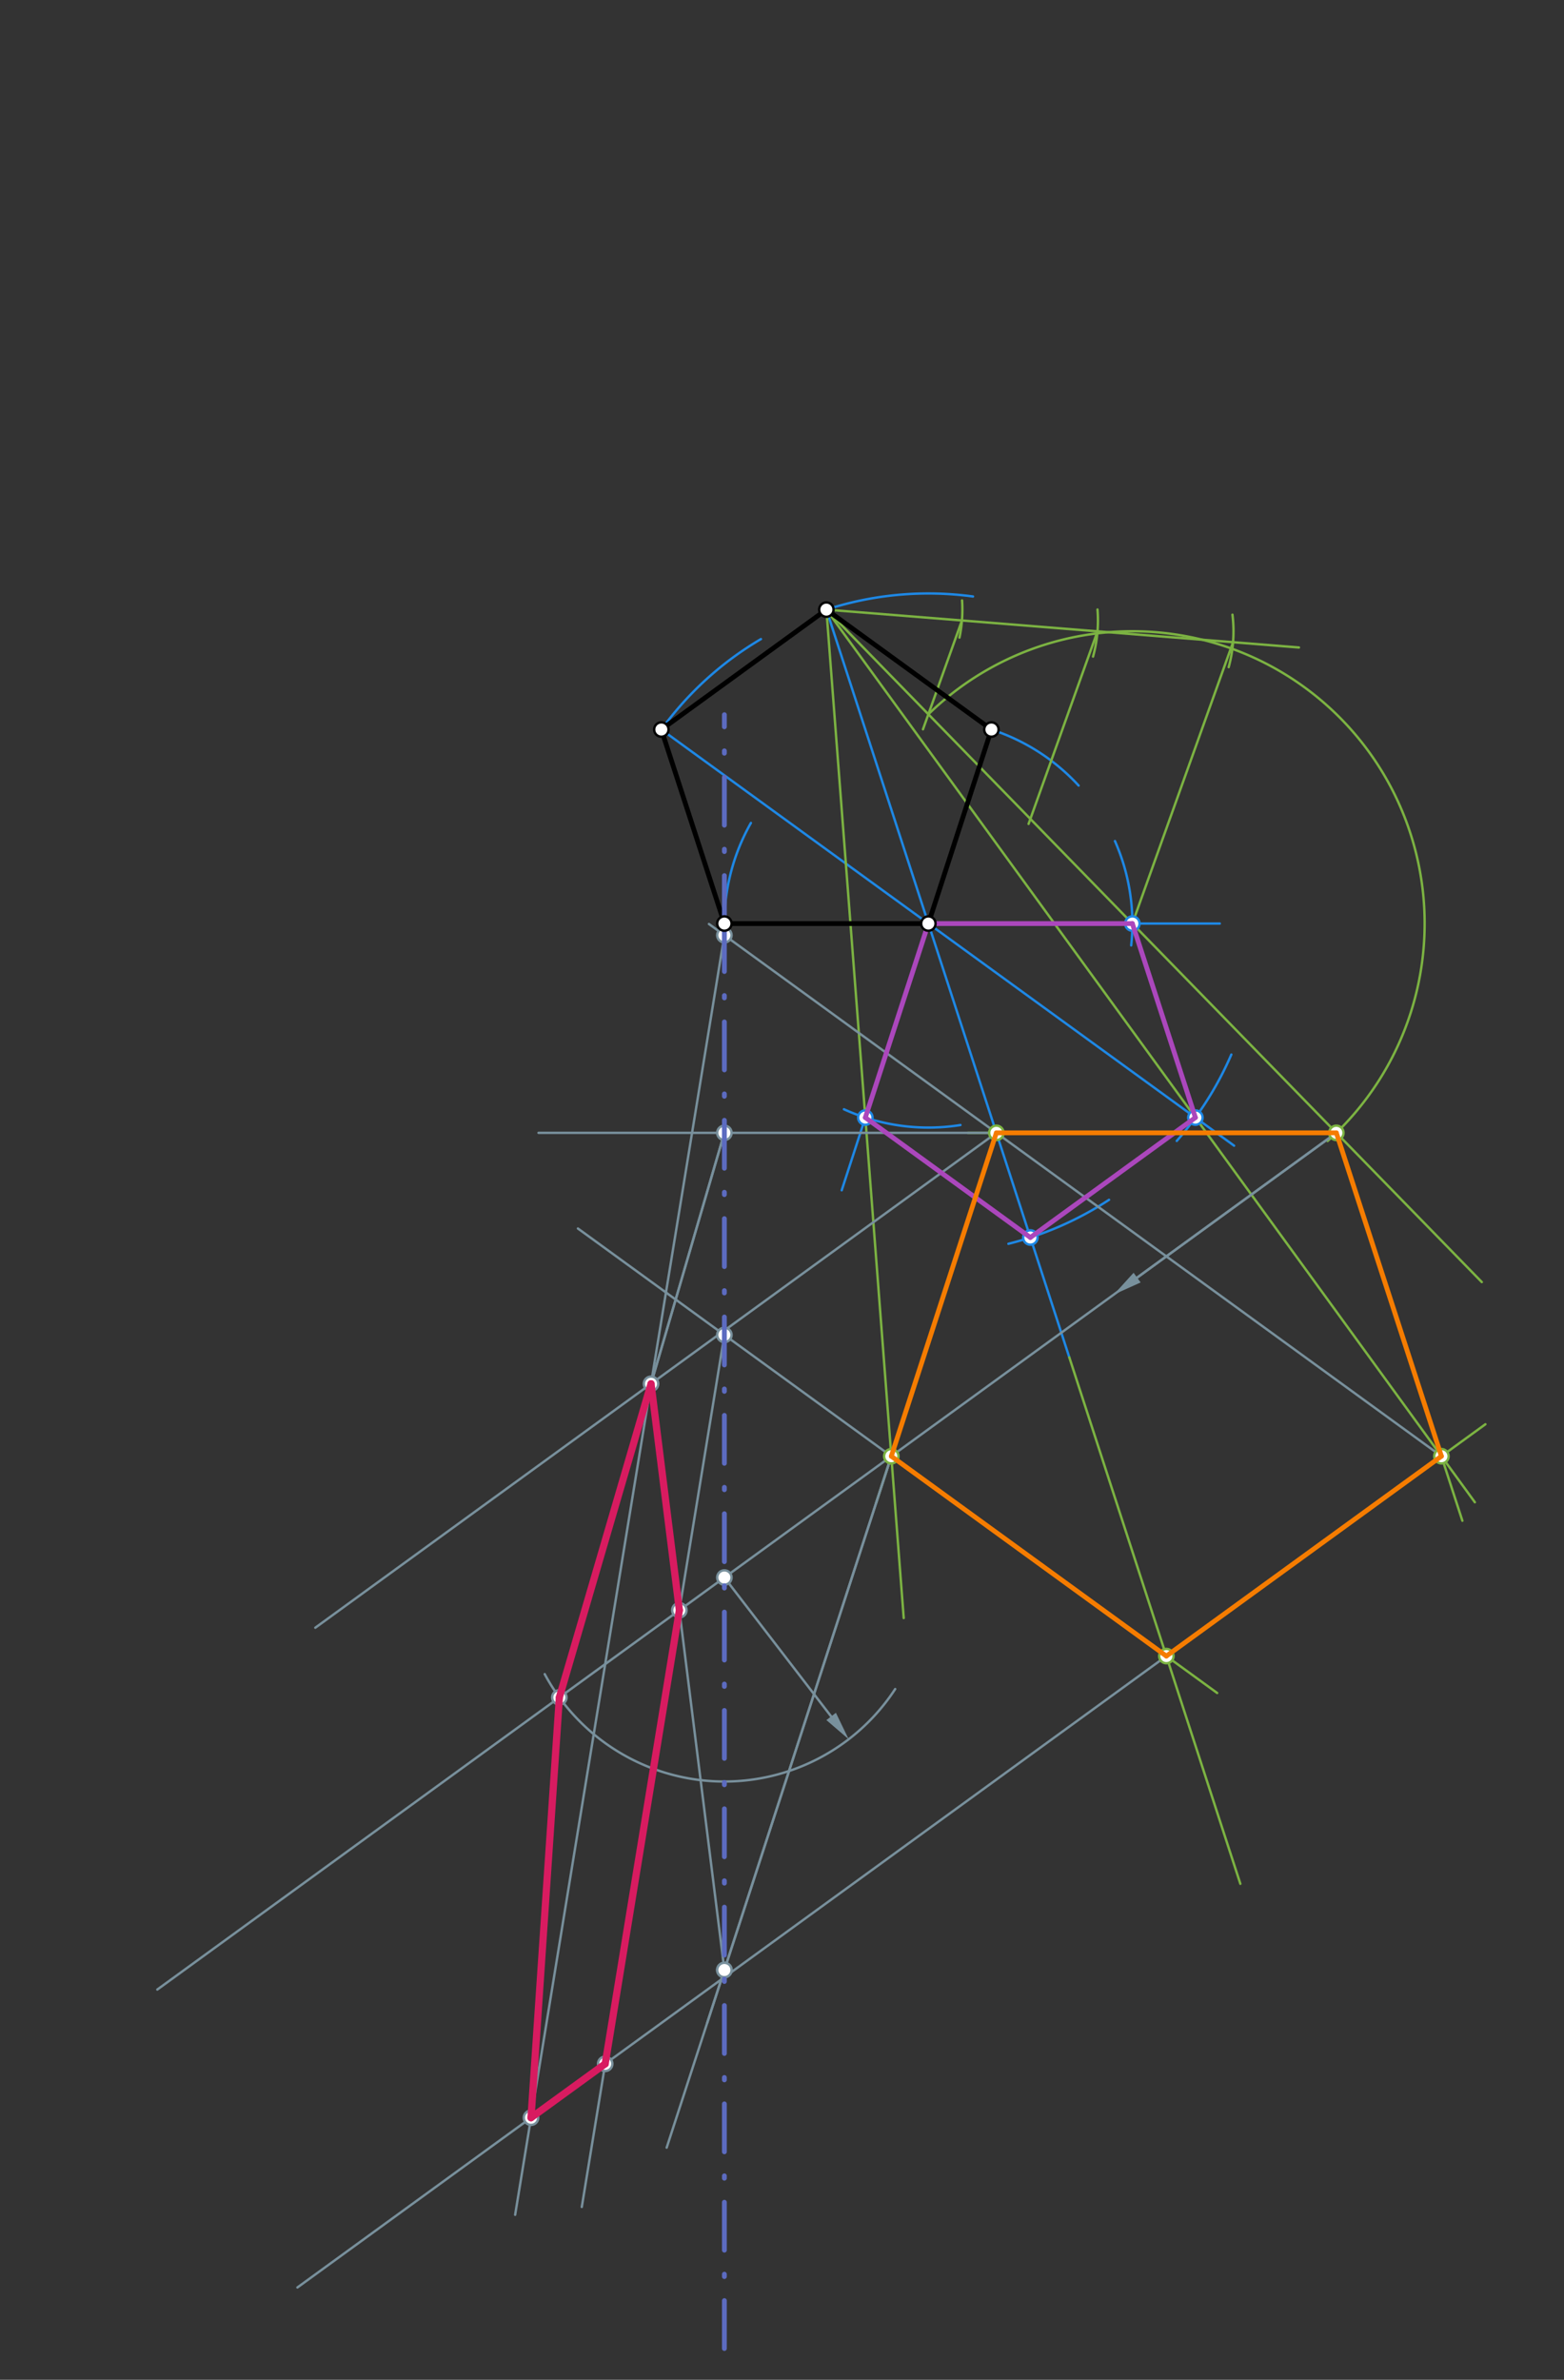 <svg xmlns="http://www.w3.org/2000/svg" class="svg--816" height="100%" preserveAspectRatio="xMidYMid meet" viewBox="0 0 652 992" width="100%"><rect x="0" y="0" width="652" height="992" fill="#333333" stroke="none"/><defs><marker id="marker-arrow" markerHeight="16" markerUnits="userSpaceOnUse" markerWidth="24" orient="auto-start-reverse" refX="24" refY="4" viewBox="0 0 24 8"><path d="M 0 0 L 24 4 L 0 8 z" stroke="inherit"></path></marker></defs><g class="aux-layer--949"><g class="element--733"><line stroke="#1E88E5" stroke-dasharray="none" stroke-linecap="round" stroke-width="1" x1="387.02" x2="508.5" y1="384.977" y2="384.977"></line></g><g class="element--733"><line stroke="#1E88E5" stroke-dasharray="none" stroke-linecap="round" stroke-width="1" x1="387.02" x2="350.895" y1="384.977" y2="496.158"></line></g><g class="element--733"><line stroke="#1E88E5" stroke-dasharray="none" stroke-linecap="round" stroke-width="1" x1="344.5" x2="387.02" y1="254.115" y2="384.977"></line></g><g class="element--733"><line stroke="#1E88E5" stroke-dasharray="none" stroke-linecap="round" stroke-width="1" x1="387.02" x2="445.783" y1="384.977" y2="565.833"></line></g><g class="element--733"><line stroke="#1E88E5" stroke-dasharray="none" stroke-linecap="round" stroke-width="1" x1="275.702" x2="387.02" y1="304.1" y2="384.977"></line></g><g class="element--733"><line stroke="#1E88E5" stroke-dasharray="none" stroke-linecap="round" stroke-width="1" x1="387.02" x2="514.468" y1="384.977" y2="477.574"></line></g><g class="element--733"><path d="M 301.98 384.977 A 85.039 85.039 0 0 1 313.04 343.041" fill="none" stroke="#1E88E5" stroke-dasharray="none" stroke-linecap="round" stroke-width="1"></path></g><g class="element--733"><path d="M 464.794 350.585 A 85.039 85.039 0 0 1 471.57 394.083" fill="none" stroke="#1E88E5" stroke-dasharray="none" stroke-linecap="round" stroke-width="1"></path></g><g class="element--733"><path d="M 413.298 304.1 A 85.039 85.039 0 0 1 449.655 327.457" fill="none" stroke="#1E88E5" stroke-dasharray="none" stroke-linecap="round" stroke-width="1"></path></g><g class="element--733"><path d="M 400.394 468.958 A 85.039 85.039 0 0 1 351.825 462.392" fill="none" stroke="#1E88E5" stroke-dasharray="none" stroke-linecap="round" stroke-width="1"></path></g><g class="element--733"><path d="M 344.5 254.115 A 137.597 137.597 0 0 1 405.628 248.645" fill="none" stroke="#1E88E5" stroke-dasharray="none" stroke-linecap="round" stroke-width="1"></path></g><g class="element--733"><path d="M 462.338 500.129 A 137.597 137.597 0 0 1 420.39 518.466" fill="none" stroke="#1E88E5" stroke-dasharray="none" stroke-linecap="round" stroke-width="1"></path></g><g class="element--733"><path d="M 275.702 304.1 A 137.597 137.597 0 0 1 317.217 266.4" fill="none" stroke="#1E88E5" stroke-dasharray="none" stroke-linecap="round" stroke-width="1"></path></g><g class="element--733"><path d="M 513.317 439.583 A 137.597 137.597 0 0 1 490.567 475.591" fill="none" stroke="#1E88E5" stroke-dasharray="none" stroke-linecap="round" stroke-width="1"></path></g><g class="element--733"><line stroke="#7CB342" stroke-dasharray="none" stroke-linecap="round" stroke-width="1" x1="344.5" x2="472.059" y1="254.115" y2="384.977"></line></g><g class="element--733"><line stroke="#7CB342" stroke-dasharray="none" stroke-linecap="round" stroke-width="1" x1="472.059" x2="617.735" y1="384.977" y2="534.425"></line></g><g class="element--733"><line stroke="#7CB342" stroke-dasharray="none" stroke-linecap="round" stroke-width="1" x1="344.5" x2="541.5" y1="254.115" y2="269.906"></line></g><g class="element--733"><path d="M 401.064 250.298 A 56.693 56.693 0 0 1 399.984 265.761" fill="none" stroke="#7CB342" stroke-dasharray="none" stroke-linecap="round" stroke-width="1"></path></g><g class="element--733"><path d="M 457.521 254.084 A 56.693 56.693 0 0 1 455.671 273.694" fill="none" stroke="#7CB342" stroke-dasharray="none" stroke-linecap="round" stroke-width="1"></path></g><g class="element--733"><path d="M 513.789 256.229 A 56.693 56.693 0 0 1 512.216 278.1" fill="none" stroke="#7CB342" stroke-dasharray="none" stroke-linecap="round" stroke-width="1"></path></g><g class="element--733"><line stroke="#7CB342" stroke-dasharray="none" stroke-linecap="round" stroke-width="1" x1="514.035" x2="472.059" y1="267.705" y2="384.977"></line></g><g class="element--733"><line stroke="#7CB342" stroke-dasharray="none" stroke-linecap="round" stroke-width="1" x1="457.523" x2="428.793" y1="263.175" y2="343.443"></line></g><g class="element--733"><line stroke="#7CB342" stroke-dasharray="none" stroke-linecap="round" stroke-width="1" x1="401.012" x2="384.776" y1="258.645" y2="304.005"></line></g><g class="element--733"><path d="M 387.02 297.736 A 121.831 121.831 0 1 1 553.454 475.628" fill="none" stroke="#7CB342" stroke-dasharray="none" stroke-linecap="round" stroke-width="1"></path></g><g class="element--733"><line stroke="#7CB342" stroke-dasharray="none" stroke-linecap="round" stroke-width="1" x1="344.5" x2="360.741" y1="254.115" y2="465.854"></line></g><g class="element--733"><line stroke="#7CB342" stroke-dasharray="none" stroke-linecap="round" stroke-width="1" x1="360.741" x2="376.743" y1="465.854" y2="674.473"></line></g><g class="element--733"><line stroke="#7CB342" stroke-dasharray="none" stroke-linecap="round" stroke-width="1" x1="344.5" x2="498.338" y1="254.115" y2="465.854"></line></g><g class="element--733"><line stroke="#7CB342" stroke-dasharray="none" stroke-linecap="round" stroke-width="1" x1="498.338" x2="614.84" y1="465.854" y2="626.206"></line></g><g class="element--733"><line stroke="#7CB342" stroke-dasharray="none" stroke-linecap="round" stroke-width="1" x1="445.783" x2="517.073" y1="565.833" y2="785.24"></line></g><g class="element--733"><line stroke="#7CB342" stroke-dasharray="none" stroke-linecap="round" stroke-width="1" x1="557.098" x2="403.5" y1="472.219" y2="472.219"></line></g><g class="element--733"><line stroke="#7CB342" stroke-dasharray="none" stroke-linecap="round" stroke-width="1" x1="415.366" x2="365.246" y1="472.219" y2="626.473"></line></g><g class="element--733"><line stroke="#7CB342" stroke-dasharray="none" stroke-linecap="round" stroke-width="1" x1="371.568" x2="507.41" y1="607.014" y2="705.709"></line></g><g class="element--733"><line stroke="#7CB342" stroke-dasharray="none" stroke-linecap="round" stroke-width="1" x1="486.232" x2="619.239" y1="690.322" y2="593.687"></line></g><g class="element--733"><line stroke="#7CB342" stroke-dasharray="none" stroke-linecap="round" stroke-width="1" x1="557.098" x2="609.636" y1="472.219" y2="633.913"></line></g><g class="element--733"><line stroke="#78909C" stroke-dasharray="none" stroke-linecap="round" stroke-width="1" x1="557.098" x2="371.568" y1="472.219" y2="607.014"></line></g><g class="element--733"><line stroke="#78909C" stroke-dasharray="none" stroke-linecap="round" stroke-width="1" x1="557.098" x2="474.042" y1="472.219" y2="532.563"></line><path d="M464.333,539.616 l12,2.5 l0,-5 z" fill="#78909C" stroke="#78909C" stroke-width="0" transform="rotate(324, 464.333, 539.616)"></path></g><g class="element--733"><line stroke="#78909C" stroke-dasharray="none" stroke-linecap="round" stroke-width="1" x1="371.568" x2="65.579" y1="607.014" y2="829.328"></line></g><g class="element--733"><path d="M 227.083 697.848 A 85.039 85.039 0 0 0 373.185 704.065" fill="none" stroke="#78909C" stroke-dasharray="none" stroke-linecap="round" stroke-width="1"></path></g><g class="element--733"><line stroke="#78909C" stroke-dasharray="none" stroke-linecap="round" stroke-width="1" x1="301.98" x2="346.489" y1="657.573" y2="715.484"></line><path d="M353.802,724.998 l12,2.5 l0,-5 z" fill="#78909C" stroke="#78909C" stroke-width="0" transform="rotate(232.455, 353.802, 724.998)"></path></g><g class="element--733"><line stroke="#78909C" stroke-dasharray="none" stroke-linecap="round" stroke-width="1" x1="415.366" x2="131.445" y1="472.219" y2="678.499"></line></g><g class="element--733"><line stroke="#78909C" stroke-dasharray="none" stroke-linecap="round" stroke-width="1" x1="415.366" x2="224.5" y1="472.219" y2="472.219"></line></g><g class="element--733"><line stroke="#78909C" stroke-dasharray="none" stroke-linecap="round" stroke-width="1" x1="301.98" x2="233.182" y1="472.219" y2="707.558"></line></g><g class="element--733"><line stroke="#78909C" stroke-dasharray="none" stroke-linecap="round" stroke-width="1" x1="371.568" x2="294.831" y1="607.014" y2="843.187"></line></g><g class="element--733"><line stroke="#78909C" stroke-dasharray="none" stroke-linecap="round" stroke-width="1" x1="301.98" x2="233.182" y1="472.219" y2="707.558"></line></g><g class="element--733"><line stroke="#78909C" stroke-dasharray="none" stroke-linecap="round" stroke-width="1" x1="301.98" x2="271.403" y1="821.184" y2="576.814"></line></g><g class="element--733"><line stroke="#78909C" stroke-dasharray="none" stroke-linecap="round" stroke-width="1" x1="371.568" x2="240.92" y1="607.014" y2="512.092"></line></g><g class="element--733"><line stroke="#78909C" stroke-dasharray="none" stroke-linecap="round" stroke-width="1" x1="301.98" x2="283.214" y1="556.455" y2="671.207"></line></g><g class="element--733"><line stroke="#78909C" stroke-dasharray="none" stroke-linecap="round" stroke-width="1" x1="283.214" x2="242.535" y1="671.207" y2="919.957"></line></g><g class="element--733"><line stroke="#78909C" stroke-dasharray="none" stroke-linecap="round" stroke-width="1" x1="486.232" x2="123.985" y1="690.322" y2="953.51"></line></g><g class="element--733"><line stroke="#78909C" stroke-dasharray="none" stroke-linecap="round" stroke-width="1" x1="600.896" x2="415.366" y1="607.014" y2="472.219"></line></g><g class="element--733"><line stroke="#78909C" stroke-dasharray="none" stroke-linecap="round" stroke-width="1" x1="415.366" x2="295.541" y1="472.219" y2="385.16"></line></g><g class="element--733"><line stroke="#78909C" stroke-dasharray="none" stroke-linecap="round" stroke-width="1" x1="371.568" x2="277.921" y1="607.014" y2="895.232"></line></g><g class="element--733"><line stroke="#78909C" stroke-dasharray="none" stroke-linecap="round" stroke-width="1" x1="301.98" x2="271.403" y1="389.839" y2="576.814"></line></g><g class="element--733"><line stroke="#78909C" stroke-dasharray="none" stroke-linecap="round" stroke-width="1" x1="271.403" x2="214.754" y1="576.814" y2="923.218"></line></g><g class="element--733"><circle cx="472.059" cy="384.977" r="3" stroke="#1E88E5" stroke-width="1" fill="#ffffff"></circle>}</g><g class="element--733"><circle cx="360.741" cy="465.854" r="3" stroke="#1E88E5" stroke-width="1" fill="#ffffff"></circle>}</g><g class="element--733"><circle cx="429.539" cy="515.839" r="3" stroke="#1E88E5" stroke-width="1" fill="#ffffff"></circle>}</g><g class="element--733"><circle cx="498.338" cy="465.854" r="3" stroke="#1E88E5" stroke-width="1" fill="#ffffff"></circle>}</g><g class="element--733"><circle cx="557.098" cy="472.219" r="3" stroke="#7CB342" stroke-width="1" fill="#ffffff"></circle>}</g><g class="element--733"><circle cx="415.366" cy="472.219" r="3" stroke="#7CB342" stroke-width="1" fill="#ffffff"></circle>}</g><g class="element--733"><circle cx="371.568" cy="607.014" r="3" stroke="#7CB342" stroke-width="1" fill="#ffffff"></circle>}</g><g class="element--733"><circle cx="486.232" cy="690.322" r="3" stroke="#7CB342" stroke-width="1" fill="#ffffff"></circle>}</g><g class="element--733"><circle cx="600.896" cy="607.014" r="3" stroke="#7CB342" stroke-width="1" fill="#ffffff"></circle>}</g><g class="element--733"><circle cx="301.98" cy="657.573" r="3" stroke="#78909C" stroke-width="1" fill="#ffffff"></circle>}</g><g class="element--733"><circle cx="233.182" cy="707.558" r="3" stroke="#78909C" stroke-width="1" fill="#ffffff"></circle>}</g><g class="element--733"><circle cx="301.98" cy="472.219" r="3" stroke="#78909C" stroke-width="1" fill="#ffffff"></circle>}</g><g class="element--733"><circle cx="271.403" cy="576.814" r="3" stroke="#78909C" stroke-width="1" fill="#ffffff"></circle>}</g><g class="element--733"><circle cx="301.98" cy="821.184" r="3" stroke="#78909C" stroke-width="1" fill="#ffffff"></circle>}</g><g class="element--733"><circle cx="283.214" cy="671.207" r="3" stroke="#78909C" stroke-width="1" fill="#ffffff"></circle>}</g><g class="element--733"><circle cx="301.98" cy="556.455" r="3" stroke="#78909C" stroke-width="1" fill="#ffffff"></circle>}</g><g class="element--733"><circle cx="252.293" cy="860.289" r="3" stroke="#78909C" stroke-width="1" fill="#ffffff"></circle>}</g><g class="element--733"><circle cx="301.98" cy="389.839" r="3" stroke="#78909C" stroke-width="1" fill="#ffffff"></circle>}</g><g class="element--733"><circle cx="221.371" cy="882.755" r="3" stroke="#78909C" stroke-width="1" fill="#ffffff"></circle>}</g><g class="element--733"><circle cx="301.98" cy="821.184" r="3" stroke="#78909C" stroke-width="1" fill="#ffffff"></circle>}</g></g><g class="main-layer--75a"><g class="element--733"><line stroke="#000000" stroke-dasharray="none" stroke-linecap="round" stroke-width="2" x1="301.98" x2="387.02" y1="384.977" y2="384.977"></line></g><g class="element--733"><line stroke="#000000" stroke-dasharray="none" stroke-linecap="round" stroke-width="2" x1="387.02" x2="413.298" y1="384.977" y2="304.1"></line></g><g class="element--733"><line stroke="#000000" stroke-dasharray="none" stroke-linecap="round" stroke-width="2" x1="413.298" x2="344.5" y1="304.1" y2="254.115"></line></g><g class="element--733"><line stroke="#000000" stroke-dasharray="none" stroke-linecap="round" stroke-width="2" x1="344.5" x2="275.702" y1="254.115" y2="304.1"></line></g><g class="element--733"><line stroke="#000000" stroke-dasharray="none" stroke-linecap="round" stroke-width="2" x1="275.702" x2="301.98" y1="304.1" y2="384.977"></line></g><g class="element--733"><line stroke="#AB47BC" stroke-dasharray="none" stroke-linecap="round" stroke-width="2" x1="472.059" x2="387.02" y1="384.977" y2="384.977"></line></g><g class="element--733"><line stroke="#AB47BC" stroke-dasharray="none" stroke-linecap="round" stroke-width="2" x1="387.02" x2="360.741" y1="384.977" y2="465.854"></line></g><g class="element--733"><line stroke="#AB47BC" stroke-dasharray="none" stroke-linecap="round" stroke-width="2" x1="360.741" x2="429.539" y1="465.854" y2="515.839"></line></g><g class="element--733"><line stroke="#AB47BC" stroke-dasharray="none" stroke-linecap="round" stroke-width="2" x1="429.539" x2="498.338" y1="515.839" y2="465.854"></line></g><g class="element--733"><line stroke="#AB47BC" stroke-dasharray="none" stroke-linecap="round" stroke-width="2" x1="498.338" x2="472.059" y1="465.854" y2="384.977"></line></g><g class="element--733"><line stroke="#F57C00" stroke-dasharray="none" stroke-linecap="round" stroke-width="2" x1="557.098" x2="415.366" y1="472.219" y2="472.219"></line></g><g class="element--733"><line stroke="#F57C00" stroke-dasharray="none" stroke-linecap="round" stroke-width="2" x1="415.366" x2="371.568" y1="472.219" y2="607.014"></line></g><g class="element--733"><line stroke="#F57C00" stroke-dasharray="none" stroke-linecap="round" stroke-width="2" x1="371.568" x2="486.232" y1="607.014" y2="690.322"></line></g><g class="element--733"><line stroke="#F57C00" stroke-dasharray="none" stroke-linecap="round" stroke-width="2" x1="486.232" x2="600.896" y1="690.322" y2="607.014"></line></g><g class="element--733"><line stroke="#F57C00" stroke-dasharray="none" stroke-linecap="round" stroke-width="2" x1="600.896" x2="557.098" y1="607.014" y2="472.219"></line></g><g class="element--733"><line stroke="#5C6BC0" stroke-dasharray="20, 10, 1, 10" stroke-linecap="round" stroke-width="2" x1="301.98" x2="301.98" y1="384.977" y2="297.906"></line></g><g class="element--733"><line stroke="#5C6BC0" stroke-dasharray="20, 10, 1, 10" stroke-linecap="round" stroke-width="2" x1="301.98" x2="301.98" y1="384.977" y2="981.906"></line></g><g class="element--733"><line stroke="#D81B60" stroke-dasharray="none" stroke-linecap="round" stroke-width="3" x1="233.182" x2="271.403" y1="707.558" y2="576.814"></line></g><g class="element--733"><line stroke="#D81B60" stroke-dasharray="none" stroke-linecap="round" stroke-width="3" x1="271.403" x2="283.214" y1="576.814" y2="671.207"></line></g><g class="element--733"><line stroke="#D81B60" stroke-dasharray="none" stroke-linecap="round" stroke-width="3" x1="283.214" x2="252.293" y1="671.207" y2="860.289"></line></g><g class="element--733"><line stroke="#D81B60" stroke-dasharray="none" stroke-linecap="round" stroke-width="3" x1="252.293" x2="221.371" y1="860.289" y2="882.755"></line></g><g class="element--733"><line stroke="#D81B60" stroke-dasharray="none" stroke-linecap="round" stroke-width="3" x1="221.371" x2="233.182" y1="882.755" y2="707.558"></line></g><g class="element--733"><circle cx="301.98" cy="384.977" r="3" stroke="#000000" stroke-width="1" fill="#ffffff"></circle>}</g><g class="element--733"><circle cx="387.02" cy="384.977" r="3" stroke="#000000" stroke-width="1" fill="#ffffff"></circle>}</g><g class="element--733"><circle cx="344.5" cy="254.115" r="3" stroke="#000000" stroke-width="1" fill="#ffffff"></circle>}</g><g class="element--733"><circle cx="413.298" cy="304.1" r="3" stroke="#000000" stroke-width="1" fill="#ffffff"></circle>}</g><g class="element--733"><circle cx="275.702" cy="304.1" r="3" stroke="#000000" stroke-width="1" fill="#ffffff"></circle>}</g></g><g class="snaps-layer--ac6"></g><g class="temp-layer--52d"></g></svg>